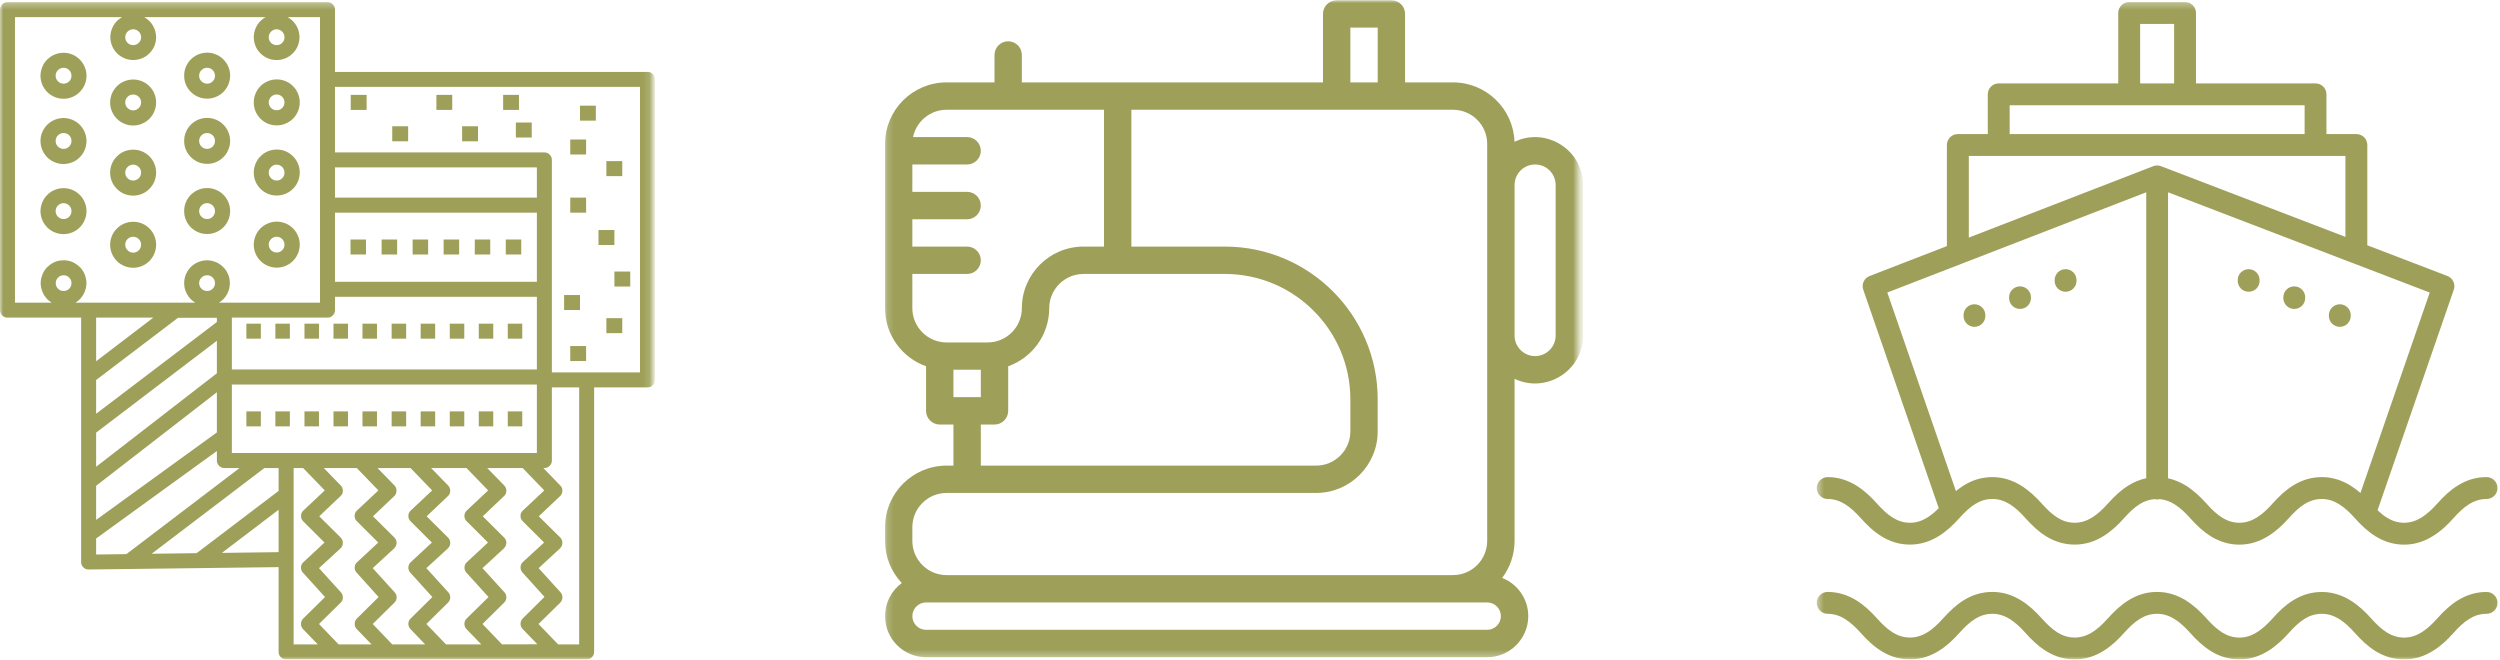 <svg width="379" height="100" viewBox="0 0 379 100" fill="none" xmlns="http://www.w3.org/2000/svg">
<g clip-path="url(#clip0_41_153163)">
<mask id="mask0_41_153163" style="mask-type:luminance" maskUnits="userSpaceOnUse" x="0" y="0" width="99" height="100">
<path d="M0 0.31H98.856V100H0V0.31Z" fill="white"/>
</mask>
<g mask="url(#mask0_41_153163)">
<path d="M98.161 10.902H50.785V1.463C50.785 1.152 50.678 0.882 50.45 0.662C50.229 0.433 49.967 0.327 49.649 0.327H1.136C0.825 0.327 0.556 0.433 0.335 0.662C0.114 0.882 0 1.152 0 1.463V47.017C0 47.336 0.114 47.597 0.335 47.818C0.556 48.047 0.825 48.153 1.136 48.153H12.3V85.199C12.292 85.526 12.406 85.796 12.643 86.017C12.864 86.237 13.125 86.344 13.436 86.335H13.452L42.236 85.976V98.823C42.236 99.142 42.351 99.412 42.571 99.632C42.792 99.853 43.062 99.967 43.38 99.967H88.934C89.245 99.967 89.515 99.853 89.735 99.632C89.956 99.412 90.07 99.142 90.07 98.823V58.728H98.161C98.472 58.728 98.742 58.614 98.962 58.393C99.191 58.172 99.297 57.903 99.297 57.592V12.038C99.297 11.719 99.191 11.458 98.962 11.229C98.742 11.008 98.472 10.902 98.161 10.902ZM50.785 25.376H81.391V29.961H50.785V25.376ZM50.785 32.241H81.391V42.718H50.785V32.241ZM50.785 47.017V44.99H81.391V56.015H35.151V48.153H49.649C49.967 48.153 50.229 48.047 50.45 47.818C50.678 47.597 50.785 47.336 50.785 47.017ZM41.934 4.437C42.269 4.446 42.547 4.56 42.784 4.797C43.013 5.034 43.127 5.32 43.127 5.647C43.127 5.982 43.013 6.26 42.784 6.497C42.547 6.726 42.269 6.84 41.934 6.84C41.607 6.84 41.329 6.726 41.092 6.497C40.863 6.26 40.74 5.982 40.74 5.647C40.74 5.32 40.863 5.034 41.092 4.797C41.321 4.56 41.607 4.446 41.934 4.437ZM20.186 4.437C20.513 4.437 20.799 4.552 21.036 4.789C21.273 5.026 21.396 5.312 21.396 5.647C21.388 5.982 21.273 6.26 21.036 6.497C20.799 6.726 20.513 6.84 20.186 6.84C19.851 6.84 19.573 6.726 19.336 6.497C19.108 6.26 18.985 5.982 18.985 5.647C18.985 5.32 19.108 5.034 19.336 4.797C19.573 4.56 19.851 4.446 20.186 4.437ZM9.644 44.116C9.317 44.116 9.039 44.001 8.802 43.772C8.573 43.535 8.45 43.258 8.45 42.922C8.45 42.596 8.573 42.309 8.802 42.081C9.039 41.844 9.317 41.729 9.644 41.729C9.979 41.729 10.257 41.844 10.494 42.081C10.723 42.309 10.837 42.596 10.837 42.922C10.837 43.258 10.723 43.535 10.494 43.772C10.257 44.001 9.979 44.116 9.644 44.116ZM11.45 45.881C12.104 45.472 12.578 44.908 12.864 44.189C13.142 43.47 13.182 42.734 12.97 41.991C12.766 41.239 12.349 40.634 11.736 40.168C11.115 39.694 10.42 39.457 9.644 39.457C8.867 39.457 8.173 39.686 7.552 40.16C6.93 40.626 6.514 41.231 6.301 41.983C6.089 42.726 6.129 43.462 6.407 44.189C6.693 44.908 7.167 45.472 7.829 45.881H2.272V2.599H18.511C17.776 3.007 17.261 3.612 16.958 4.397C16.664 5.189 16.648 5.982 16.925 6.775C17.203 7.568 17.71 8.181 18.437 8.614C19.165 9.047 19.941 9.186 20.775 9.047C21.6 8.908 22.295 8.524 22.843 7.878C23.39 7.233 23.668 6.497 23.668 5.647C23.668 5.018 23.505 4.429 23.186 3.882C22.859 3.334 22.426 2.909 21.87 2.599H40.267C39.817 2.844 39.441 3.179 39.13 3.596C38.828 4.021 38.632 4.478 38.534 4.985C38.436 5.492 38.452 5.998 38.575 6.497C38.706 7.004 38.934 7.453 39.261 7.845C39.596 8.246 39.989 8.556 40.463 8.777C40.928 8.998 41.419 9.104 41.934 9.104C42.457 9.104 42.947 8.998 43.413 8.777C43.879 8.556 44.279 8.246 44.606 7.845C44.941 7.453 45.17 7.004 45.293 6.497C45.423 5.998 45.44 5.492 45.342 4.985C45.244 4.478 45.047 4.021 44.737 3.596C44.435 3.179 44.059 2.844 43.601 2.599H48.513V45.881H33.197C33.459 45.726 33.688 45.529 33.9 45.317C34.104 45.096 34.284 44.851 34.431 44.59C34.57 44.32 34.676 44.042 34.75 43.748C34.824 43.454 34.856 43.159 34.848 42.857C34.84 42.555 34.799 42.26 34.717 41.966C34.627 41.672 34.513 41.402 34.358 41.141C34.202 40.879 34.014 40.65 33.794 40.438C33.581 40.225 33.336 40.046 33.075 39.898C32.813 39.751 32.535 39.645 32.241 39.572C31.947 39.49 31.653 39.457 31.35 39.457C31.048 39.465 30.745 39.506 30.459 39.588C30.165 39.67 29.887 39.784 29.626 39.939C29.364 40.087 29.135 40.275 28.915 40.487C28.702 40.699 28.523 40.936 28.375 41.206C28.22 41.468 28.106 41.737 28.032 42.032C27.95 42.326 27.918 42.62 27.918 42.922C27.918 43.527 28.065 44.091 28.367 44.622C28.661 45.145 29.07 45.562 29.585 45.881H11.45ZM14.572 70.758V65.585L32.879 51.659V56.587L14.572 70.758ZM32.879 59.464V65.552L14.572 78.817V73.643L32.879 59.464ZM14.572 62.725V57.609L26.986 48.177H32.879V48.815L14.572 62.725ZM14.572 54.764V48.153H23.235L14.572 54.764ZM30.19 42.922C30.19 42.596 30.312 42.309 30.549 42.081C30.786 41.844 31.072 41.729 31.399 41.729C31.734 41.729 32.012 41.844 32.241 42.081C32.478 42.309 32.592 42.596 32.592 42.922C32.592 43.258 32.478 43.535 32.241 43.772C32.012 44.001 31.734 44.116 31.399 44.116C31.072 44.116 30.786 44.001 30.549 43.772C30.312 43.535 30.19 43.258 30.19 42.922ZM14.572 84.063V81.636L32.879 68.372V69.819C32.879 70.129 32.993 70.399 33.214 70.619C33.434 70.84 33.704 70.954 34.014 70.954H36.311L19.157 84.006L14.572 84.063ZM42.236 83.704L33.639 83.818L42.236 77.28V83.704ZM42.236 74.42L29.806 83.859L22.99 83.949L40.079 70.954H42.236V74.42ZM35.151 68.674V58.295H81.391V68.674H35.151ZM44.516 97.687V70.954H45.955L49.232 74.346L45.995 77.394C45.75 77.615 45.628 77.885 45.636 78.212C45.628 78.522 45.734 78.8 45.955 79.021L49.191 82.249L45.995 85.224C45.767 85.428 45.644 85.69 45.628 86C45.611 86.311 45.709 86.581 45.914 86.809L49.273 90.512L45.971 93.764C45.75 93.985 45.636 94.255 45.628 94.565C45.62 94.876 45.726 95.145 45.938 95.374L48.169 97.687H44.516ZM51.332 97.687L48.357 94.598L51.643 91.362C51.864 91.149 51.978 90.888 51.978 90.585C51.986 90.275 51.888 90.013 51.675 89.784L48.357 86.131L51.618 83.14C51.855 82.911 51.97 82.641 51.978 82.323C51.986 81.996 51.872 81.718 51.643 81.489L48.398 78.269L51.618 75.212C51.855 75 51.978 74.738 51.978 74.42C51.978 74.109 51.872 73.831 51.659 73.602L49.085 70.954H54.086L57.364 74.346L54.119 77.394C53.882 77.615 53.76 77.885 53.76 78.212C53.76 78.531 53.866 78.8 54.103 79.021L57.339 82.249L54.144 85.224C53.907 85.428 53.784 85.69 53.768 86C53.751 86.311 53.849 86.581 54.062 86.809L57.396 90.512L54.103 93.764C53.882 93.985 53.768 94.255 53.768 94.565C53.76 94.884 53.866 95.154 54.086 95.374L56.318 97.687H51.332ZM59.464 97.687L56.505 94.598L59.791 91.362C60.012 91.149 60.126 90.888 60.134 90.585C60.134 90.275 60.036 90.013 59.824 89.784L56.505 86.131L59.75 83.14C59.979 82.911 60.11 82.641 60.126 82.323C60.126 81.996 60.012 81.718 59.791 81.489L56.546 78.269L59.766 75.212C59.995 75 60.102 74.73 60.11 74.42C60.126 74.101 60.028 73.831 59.807 73.602L57.233 70.954H62.235L65.512 74.346L62.267 77.394C62.03 77.615 61.908 77.885 61.908 78.212C61.908 78.522 62.014 78.8 62.235 79.021L65.471 82.249L62.267 85.224C62.047 85.428 61.924 85.69 61.908 86C61.891 86.311 61.989 86.581 62.194 86.809L65.544 90.512L62.251 93.764C62.022 93.985 61.908 94.255 61.908 94.565C61.908 94.884 62.014 95.154 62.235 95.374L64.449 97.687H59.464ZM67.612 97.687L64.637 94.598L67.915 91.362C68.135 91.149 68.25 90.888 68.258 90.585C68.266 90.275 68.168 90.013 67.955 89.784L64.637 86.131L67.898 83.14C68.135 82.911 68.25 82.641 68.258 82.323C68.266 81.996 68.151 81.718 67.915 81.489L64.678 78.269L67.898 75.212C68.135 75 68.258 74.738 68.258 74.42C68.258 74.109 68.151 73.831 67.939 73.602L65.356 70.954H70.718L74.003 74.346L70.759 77.394C70.53 77.615 70.407 77.885 70.399 78.212C70.407 78.531 70.513 78.8 70.742 79.021L73.979 82.249L70.775 85.224C70.554 85.428 70.432 85.69 70.415 86C70.399 86.311 70.497 86.581 70.701 86.809L74.06 90.512L70.742 93.764C70.522 93.985 70.407 94.255 70.407 94.565C70.399 94.884 70.505 95.154 70.718 95.374L72.957 97.687H67.612ZM76.103 97.687L73.145 94.598L76.422 91.362C76.643 91.149 76.757 90.888 76.766 90.585C76.774 90.275 76.676 90.013 76.463 89.784L73.145 86.131L76.389 83.14C76.618 82.911 76.741 82.641 76.766 82.323C76.774 81.996 76.659 81.718 76.422 81.489L73.186 78.269L76.406 75.212C76.635 75 76.757 74.73 76.766 74.42C76.766 74.109 76.659 73.831 76.447 73.602L73.864 70.954H79.234L82.511 74.346L79.266 77.394C79.029 77.615 78.907 77.885 78.907 78.212C78.907 78.531 79.013 78.8 79.25 79.021L82.486 82.249L79.266 85.199C79.046 85.412 78.923 85.673 78.915 85.984C78.907 86.294 79.005 86.564 79.209 86.793L82.543 90.487L79.25 93.748C79.029 93.969 78.915 94.238 78.915 94.549C78.907 94.859 79.013 95.129 79.234 95.358L81.465 97.671L76.103 97.687ZM87.799 97.687H84.611L81.636 94.598L84.938 91.362C85.142 91.141 85.257 90.888 85.265 90.585C85.273 90.283 85.175 90.013 84.971 89.784L81.653 86.131L84.897 83.14C85.126 82.911 85.249 82.641 85.257 82.323C85.273 81.996 85.167 81.718 84.938 81.489L81.677 78.269L84.914 75.212C85.134 75 85.249 74.73 85.257 74.42C85.273 74.101 85.167 73.823 84.938 73.602L82.372 70.954H82.527C82.838 70.954 83.107 70.84 83.328 70.619C83.557 70.399 83.663 70.129 83.663 69.819V58.728H87.799V97.687ZM97.025 56.456H83.663V24.24C83.663 23.929 83.557 23.66 83.328 23.439C83.107 23.21 82.838 23.104 82.527 23.104H50.785V13.174H97.025V56.456Z" fill="#9EA05A"/>
</g>
<path d="M53.138 36.31H55.483V38.583H53.138V36.31Z" fill="#9EA05A"/>
<path d="M76.675 36.31H79.02V38.583H76.675V36.31Z" fill="#9EA05A"/>
<path d="M71.976 36.31H74.321V38.583H71.976V36.31Z" fill="#9EA05A"/>
<path d="M57.852 36.31H60.206V38.583H57.852V36.31Z" fill="#9EA05A"/>
<path d="M67.253 36.31H69.607V38.583H67.253V36.31Z" fill="#9EA05A"/>
<path d="M62.553 36.31H64.906V38.583H62.553V36.31Z" fill="#9EA05A"/>
<path d="M63.772 49.068H65.97V51.34H63.772V49.068Z" fill="#9EA05A"/>
<path d="M59.373 49.068H61.572V51.34H59.373V49.068Z" fill="#9EA05A"/>
<path d="M68.185 49.068H70.383V51.34H68.185V49.068Z" fill="#9EA05A"/>
<path d="M46.158 49.068H48.357V51.34H46.158V49.068Z" fill="#9EA05A"/>
<path d="M41.745 49.068H43.944V51.34H41.745V49.068Z" fill="#9EA05A"/>
<path d="M37.349 49.068H39.547V51.34H37.349V49.068Z" fill="#9EA05A"/>
<path d="M50.556 49.068H52.754V51.34H50.556V49.068Z" fill="#9EA05A"/>
<path d="M54.952 49.068H57.151V51.34H54.952V49.068Z" fill="#9EA05A"/>
<path d="M76.977 49.068H79.175V51.34H76.977V49.068Z" fill="#9EA05A"/>
<path d="M72.581 49.068H74.779V51.34H72.581V49.068Z" fill="#9EA05A"/>
<path d="M76.977 62.365H79.175V64.637H76.977V62.365Z" fill="#9EA05A"/>
<path d="M68.185 62.365H70.383V64.637H68.185V62.365Z" fill="#9EA05A"/>
<path d="M63.772 62.365H65.97V64.637H63.772V62.365Z" fill="#9EA05A"/>
<path d="M59.373 62.365H61.572V64.637H59.373V62.365Z" fill="#9EA05A"/>
<path d="M72.581 62.365H74.779V64.637H72.581V62.365Z" fill="#9EA05A"/>
<path d="M37.349 62.365H39.547V64.637H37.349V62.365Z" fill="#9EA05A"/>
<path d="M41.745 62.365H43.944V64.637H41.745V62.365Z" fill="#9EA05A"/>
<path d="M50.556 62.365H52.754V64.637H50.556V62.365Z" fill="#9EA05A"/>
<path d="M54.952 62.365H57.151V64.637H54.952V62.365Z" fill="#9EA05A"/>
<path d="M46.158 62.365H48.357V64.637H46.158V62.365Z" fill="#9EA05A"/>
<path d="M87.929 16.018H90.332V18.29H87.929V16.018Z" fill="#9EA05A"/>
<path d="M90.731 34.872H93.142V37.144H90.731V34.872Z" fill="#9EA05A"/>
<path d="M86.45 52.46H88.853V54.732H86.45V52.46Z" fill="#9EA05A"/>
<path d="M85.519 44.728H87.93V47H85.519V44.728Z" fill="#9EA05A"/>
<path d="M86.45 29.96H88.853V32.241H86.45V29.96Z" fill="#9EA05A"/>
<path d="M91.925 24.427H94.336V26.7H91.925V24.427Z" fill="#9EA05A"/>
<path d="M91.925 48.234H94.336V50.506H91.925V48.234Z" fill="#9EA05A"/>
<path d="M78.203 18.576H80.614V20.848H78.203V18.576Z" fill="#9EA05A"/>
<path d="M76.275 14.383H78.678V16.664H76.275V14.383Z" fill="#9EA05A"/>
<path d="M86.45 21.15H88.853V23.422H86.45V21.15Z" fill="#9EA05A"/>
<path d="M93.144 41.165H95.546V43.437H93.144V41.165Z" fill="#9EA05A"/>
<path d="M66.157 14.383H68.56V16.664H66.157V14.383Z" fill="#9EA05A"/>
<path d="M70.056 19.14H72.467V21.42H70.056V19.14Z" fill="#9EA05A"/>
<path d="M59.464 19.14H61.875V21.42H59.464V19.14Z" fill="#9EA05A"/>
<path d="M53.17 14.383H55.581V16.664H53.17V14.383Z" fill="#9EA05A"/>
<path d="M9.643 8C9.185 8 8.736 8.082 8.311 8.262C7.877 8.434 7.502 8.687 7.175 9.006C6.84 9.333 6.586 9.709 6.415 10.142C6.235 10.567 6.145 11.008 6.137 11.474C6.137 11.94 6.227 12.381 6.398 12.814C6.578 13.239 6.831 13.615 7.15 13.942C7.477 14.277 7.861 14.53 8.286 14.702C8.711 14.882 9.161 14.972 9.618 14.972C10.084 14.972 10.525 14.89 10.959 14.71C11.383 14.53 11.759 14.285 12.086 13.95C12.413 13.623 12.667 13.247 12.846 12.822C13.026 12.397 13.116 11.948 13.116 11.49C13.116 11.024 13.026 10.583 12.846 10.158C12.675 9.733 12.421 9.357 12.103 9.03C11.776 8.703 11.4 8.45 10.975 8.27C10.55 8.09 10.109 8 9.643 8ZM9.643 12.683C9.316 12.683 9.03 12.561 8.793 12.332C8.556 12.103 8.441 11.817 8.433 11.49C8.433 11.155 8.548 10.869 8.785 10.632C9.022 10.395 9.308 10.273 9.643 10.273C9.978 10.281 10.256 10.403 10.493 10.632C10.722 10.869 10.836 11.155 10.836 11.49C10.836 11.817 10.722 12.095 10.493 12.332C10.256 12.561 9.978 12.683 9.643 12.683Z" fill="#9EA05A"/>
<path d="M9.643 17.89C9.185 17.89 8.736 17.98 8.311 18.151C7.877 18.323 7.502 18.576 7.166 18.903C6.84 19.23 6.586 19.606 6.406 20.039C6.227 20.464 6.137 20.905 6.137 21.371C6.137 21.837 6.227 22.278 6.406 22.712C6.578 23.137 6.831 23.512 7.158 23.848C7.485 24.174 7.869 24.428 8.294 24.599C8.727 24.779 9.169 24.869 9.635 24.869C10.092 24.861 10.542 24.771 10.967 24.599C11.4 24.42 11.776 24.166 12.103 23.831C12.43 23.504 12.675 23.128 12.855 22.695C13.026 22.27 13.116 21.821 13.116 21.363C13.108 20.897 13.018 20.456 12.846 20.039C12.667 19.614 12.413 19.238 12.095 18.911C11.768 18.584 11.392 18.339 10.967 18.159C10.55 17.988 10.1 17.898 9.643 17.89ZM9.643 22.573C9.308 22.573 9.022 22.45 8.785 22.221C8.548 21.984 8.433 21.698 8.433 21.363C8.441 21.028 8.556 20.75 8.793 20.513C9.03 20.284 9.316 20.162 9.643 20.17C9.978 20.17 10.256 20.284 10.493 20.513C10.722 20.75 10.836 21.028 10.836 21.363C10.836 21.69 10.722 21.976 10.493 22.213C10.256 22.45 9.978 22.564 9.643 22.573Z" fill="#9EA05A"/>
<path d="M9.643 28.522C9.185 28.522 8.736 28.604 8.311 28.784C7.877 28.955 7.502 29.209 7.175 29.535C6.84 29.862 6.586 30.238 6.415 30.663C6.235 31.088 6.145 31.529 6.137 31.995C6.137 32.461 6.227 32.903 6.398 33.336C6.578 33.761 6.831 34.137 7.15 34.472C7.477 34.798 7.861 35.052 8.286 35.224C8.711 35.403 9.161 35.493 9.618 35.493C10.084 35.493 10.525 35.411 10.959 35.232C11.383 35.052 11.759 34.807 12.086 34.48C12.413 34.153 12.667 33.769 12.846 33.344C13.026 32.919 13.116 32.469 13.116 32.012C13.116 31.546 13.026 31.105 12.846 30.68C12.675 30.255 12.421 29.879 12.103 29.552C11.776 29.225 11.4 28.971 10.975 28.792C10.55 28.612 10.109 28.522 9.643 28.522ZM9.643 33.205C9.316 33.205 9.03 33.09 8.793 32.853C8.556 32.625 8.441 32.339 8.433 32.012C8.433 31.677 8.548 31.391 8.785 31.154C9.022 30.917 9.308 30.794 9.643 30.794C9.978 30.802 10.256 30.925 10.493 31.162C10.722 31.391 10.836 31.677 10.836 32.012C10.836 32.339 10.722 32.617 10.493 32.853C10.256 33.09 9.978 33.205 9.643 33.205Z" fill="#9EA05A"/>
<path d="M20.186 12.054C19.72 12.054 19.271 12.144 18.846 12.324C18.421 12.496 18.045 12.749 17.718 13.076C17.391 13.403 17.138 13.787 16.958 14.212C16.786 14.637 16.696 15.086 16.696 15.552C16.696 16.01 16.786 16.459 16.966 16.884C17.146 17.309 17.399 17.685 17.726 18.012C18.053 18.339 18.429 18.593 18.862 18.764C19.287 18.944 19.728 19.034 20.194 19.026C20.66 19.026 21.101 18.936 21.526 18.756C21.959 18.576 22.335 18.323 22.662 17.996C22.981 17.669 23.234 17.285 23.406 16.86C23.586 16.435 23.668 15.986 23.668 15.52C23.668 15.062 23.578 14.621 23.406 14.196C23.226 13.762 22.973 13.387 22.646 13.068C22.319 12.741 21.943 12.488 21.518 12.316C21.085 12.136 20.644 12.054 20.186 12.054ZM20.186 16.737C19.851 16.729 19.573 16.607 19.336 16.378C19.107 16.141 18.985 15.855 18.985 15.52C18.985 15.193 19.107 14.915 19.336 14.678C19.573 14.449 19.851 14.326 20.186 14.326C20.513 14.326 20.799 14.449 21.036 14.678C21.273 14.907 21.387 15.193 21.395 15.52C21.395 15.855 21.273 16.141 21.036 16.378C20.799 16.615 20.513 16.737 20.186 16.737Z" fill="#9EA05A"/>
<path d="M20.186 22.687C19.72 22.687 19.279 22.777 18.846 22.948C18.421 23.128 18.045 23.381 17.718 23.708C17.391 24.035 17.138 24.411 16.958 24.836C16.786 25.269 16.696 25.711 16.696 26.177C16.696 26.634 16.786 27.084 16.958 27.509C17.138 27.934 17.391 28.309 17.718 28.636C18.045 28.963 18.421 29.217 18.846 29.396C19.279 29.568 19.72 29.658 20.186 29.658C20.644 29.658 21.093 29.568 21.518 29.396C21.943 29.217 22.319 28.963 22.646 28.636C22.973 28.309 23.226 27.934 23.406 27.509C23.578 27.084 23.668 26.634 23.668 26.177C23.668 25.711 23.586 25.261 23.406 24.836C23.234 24.403 22.981 24.027 22.654 23.7C22.327 23.373 21.951 23.12 21.518 22.948C21.093 22.768 20.644 22.687 20.186 22.687ZM20.186 27.37C19.851 27.37 19.573 27.247 19.336 27.018C19.107 26.781 18.985 26.503 18.985 26.177C18.985 25.841 19.107 25.555 19.336 25.318C19.573 25.09 19.851 24.967 20.186 24.959C20.513 24.959 20.799 25.081 21.036 25.318C21.273 25.555 21.395 25.841 21.395 26.177C21.387 26.503 21.273 26.789 21.036 27.018C20.799 27.247 20.513 27.37 20.186 27.37Z" fill="#9EA05A"/>
<path d="M20.186 33.622C19.72 33.622 19.271 33.712 18.846 33.883C18.421 34.063 18.045 34.316 17.718 34.643C17.391 34.97 17.138 35.346 16.958 35.779C16.786 36.204 16.696 36.654 16.696 37.112C16.696 37.577 16.786 38.019 16.966 38.452C17.146 38.877 17.399 39.253 17.726 39.58C18.053 39.907 18.429 40.16 18.862 40.332C19.287 40.511 19.728 40.593 20.194 40.593C20.66 40.593 21.101 40.503 21.526 40.323C21.959 40.144 22.335 39.89 22.662 39.563C22.981 39.228 23.234 38.852 23.406 38.427C23.586 37.994 23.668 37.553 23.668 37.087C23.668 36.629 23.578 36.18 23.406 35.755C23.226 35.33 22.973 34.954 22.646 34.627C22.319 34.3 21.943 34.055 21.518 33.875C21.085 33.704 20.644 33.614 20.186 33.622ZM20.186 38.305C19.851 38.297 19.573 38.174 19.336 37.937C19.107 37.7 18.985 37.422 18.985 37.087C18.985 36.76 19.107 36.474 19.336 36.245C19.573 36.008 19.851 35.894 20.186 35.894C20.513 35.894 20.799 36.008 21.036 36.245C21.273 36.474 21.387 36.76 21.395 37.087C21.395 37.422 21.273 37.708 21.036 37.945C20.799 38.182 20.513 38.305 20.186 38.305Z" fill="#9EA05A"/>
<path d="M31.399 14.955C31.865 14.955 32.306 14.866 32.739 14.686C33.164 14.514 33.54 14.261 33.867 13.934C34.194 13.607 34.447 13.223 34.627 12.798C34.799 12.373 34.889 11.923 34.889 11.457C34.889 11 34.799 10.55 34.619 10.125C34.439 9.7 34.186 9.324 33.859 8.998C33.532 8.671 33.156 8.417 32.723 8.246C32.298 8.066 31.849 7.976 31.391 7.984C30.925 7.984 30.484 8.074 30.051 8.254C29.626 8.434 29.25 8.687 28.923 9.014C28.596 9.341 28.351 9.717 28.171 10.15C27.999 10.575 27.909 11.024 27.918 11.49C27.918 11.948 27.999 12.389 28.179 12.814C28.359 13.247 28.612 13.623 28.939 13.942C29.266 14.269 29.642 14.522 30.067 14.694C30.492 14.874 30.941 14.955 31.399 14.955ZM31.399 10.273C31.734 10.281 32.012 10.403 32.249 10.632C32.478 10.869 32.592 11.155 32.592 11.49C32.592 11.817 32.478 12.095 32.241 12.332C32.012 12.561 31.734 12.683 31.399 12.683C31.072 12.683 30.786 12.561 30.549 12.332C30.312 12.103 30.189 11.817 30.189 11.49C30.189 11.155 30.304 10.869 30.541 10.632C30.778 10.395 31.064 10.273 31.399 10.273Z" fill="#9EA05A"/>
<path d="M31.398 24.844C31.864 24.844 32.306 24.754 32.731 24.583C33.164 24.403 33.54 24.15 33.867 23.823C34.194 23.496 34.447 23.12 34.618 22.695C34.798 22.27 34.888 21.82 34.888 21.363C34.888 20.897 34.798 20.456 34.618 20.022C34.447 19.598 34.194 19.221 33.867 18.895C33.54 18.568 33.164 18.314 32.731 18.135C32.306 17.963 31.864 17.873 31.398 17.873C30.941 17.873 30.491 17.963 30.066 18.135C29.641 18.314 29.265 18.568 28.939 18.895C28.612 19.221 28.358 19.598 28.178 20.022C27.999 20.456 27.917 20.897 27.917 21.363C27.917 21.82 27.999 22.27 28.178 22.695C28.358 23.12 28.612 23.496 28.939 23.823C29.265 24.15 29.641 24.403 30.066 24.583C30.491 24.754 30.941 24.844 31.398 24.844ZM31.398 20.17C31.734 20.17 32.011 20.284 32.24 20.513C32.477 20.75 32.592 21.028 32.592 21.363C32.592 21.69 32.477 21.976 32.248 22.213C32.011 22.45 31.734 22.564 31.398 22.572C31.064 22.572 30.777 22.45 30.54 22.221C30.303 21.984 30.189 21.698 30.189 21.363C30.189 21.028 30.312 20.75 30.549 20.513C30.786 20.284 31.072 20.161 31.398 20.17Z" fill="#9EA05A"/>
<path d="M31.399 35.477C31.865 35.477 32.306 35.387 32.739 35.207C33.164 35.036 33.54 34.782 33.867 34.456C34.194 34.129 34.447 33.745 34.627 33.319C34.799 32.895 34.889 32.445 34.889 31.987C34.889 31.522 34.799 31.072 34.619 30.647C34.439 30.222 34.186 29.846 33.859 29.519C33.532 29.192 33.156 28.939 32.723 28.767C32.298 28.588 31.849 28.506 31.391 28.506C30.925 28.506 30.484 28.596 30.051 28.776C29.626 28.955 29.25 29.209 28.923 29.536C28.596 29.863 28.351 30.247 28.171 30.672C27.999 31.105 27.909 31.546 27.918 32.012C27.918 32.47 27.999 32.911 28.179 33.344C28.359 33.769 28.612 34.145 28.939 34.472C29.266 34.791 29.642 35.044 30.067 35.216C30.492 35.395 30.941 35.477 31.399 35.477ZM31.399 30.794C31.734 30.802 32.012 30.925 32.249 31.162C32.478 31.391 32.592 31.677 32.592 32.012C32.592 32.339 32.478 32.617 32.241 32.854C32.012 33.091 31.734 33.205 31.399 33.205C31.072 33.205 30.786 33.091 30.549 32.854C30.312 32.625 30.189 32.339 30.189 32.012C30.189 31.677 30.304 31.391 30.541 31.154C30.778 30.917 31.064 30.794 31.399 30.794Z" fill="#9EA05A"/>
<path d="M41.934 19.009C42.4 19.009 42.849 18.927 43.274 18.748C43.699 18.576 44.083 18.323 44.41 17.996C44.737 17.677 44.99 17.301 45.17 16.868C45.35 16.443 45.44 16.002 45.44 15.536C45.448 15.07 45.358 14.629 45.178 14.195C45.007 13.77 44.754 13.395 44.427 13.068C44.1 12.732 43.724 12.479 43.299 12.307C42.874 12.128 42.424 12.038 41.959 12.038C41.501 12.038 41.051 12.12 40.626 12.299C40.201 12.479 39.817 12.724 39.49 13.051C39.163 13.378 38.91 13.762 38.738 14.187C38.559 14.612 38.469 15.062 38.469 15.519C38.469 15.985 38.55 16.427 38.73 16.86C38.902 17.285 39.155 17.661 39.482 17.988C39.801 18.314 40.177 18.568 40.602 18.748C41.035 18.919 41.476 19.009 41.934 19.009ZM41.934 14.326C42.269 14.326 42.547 14.449 42.784 14.678C43.013 14.915 43.127 15.193 43.127 15.519C43.127 15.854 43.013 16.132 42.784 16.369C42.547 16.598 42.269 16.713 41.934 16.713C41.607 16.713 41.329 16.598 41.092 16.369C40.863 16.132 40.741 15.854 40.741 15.519C40.741 15.193 40.863 14.915 41.092 14.678C41.329 14.449 41.607 14.326 41.934 14.326Z" fill="#9EA05A"/>
<path d="M41.934 29.642C42.4 29.642 42.849 29.56 43.274 29.38C43.707 29.209 44.083 28.955 44.41 28.628C44.745 28.301 44.999 27.925 45.17 27.5C45.35 27.067 45.44 26.626 45.44 26.16C45.44 25.694 45.358 25.253 45.178 24.82C44.999 24.395 44.745 24.019 44.418 23.692C44.092 23.357 43.716 23.112 43.291 22.932C42.858 22.752 42.416 22.662 41.95 22.67C41.484 22.67 41.043 22.76 40.61 22.932C40.185 23.112 39.809 23.365 39.482 23.7C39.155 24.027 38.902 24.403 38.73 24.836C38.55 25.261 38.469 25.711 38.469 26.177C38.469 26.634 38.559 27.076 38.73 27.5C38.91 27.925 39.163 28.301 39.482 28.628C39.809 28.947 40.185 29.2 40.61 29.38C41.035 29.552 41.476 29.642 41.934 29.642ZM41.934 24.959C42.269 24.967 42.547 25.09 42.784 25.318C43.013 25.555 43.127 25.841 43.127 26.177C43.127 26.503 43.013 26.781 42.784 27.018C42.547 27.247 42.269 27.37 41.934 27.37C41.607 27.37 41.329 27.247 41.092 27.018C40.863 26.781 40.741 26.503 40.741 26.177C40.741 25.841 40.863 25.555 41.092 25.318C41.321 25.09 41.607 24.967 41.934 24.959Z" fill="#9EA05A"/>
<path d="M41.934 40.577C42.4 40.577 42.849 40.487 43.274 40.315C43.699 40.143 44.083 39.89 44.41 39.563C44.737 39.236 44.99 38.86 45.17 38.435C45.35 38.01 45.44 37.561 45.44 37.103C45.448 36.637 45.358 36.188 45.178 35.763C45.007 35.338 44.754 34.954 44.427 34.627C44.1 34.3 43.724 34.047 43.299 33.867C42.874 33.695 42.424 33.605 41.959 33.597C41.501 33.597 41.051 33.687 40.626 33.867C40.201 34.038 39.817 34.292 39.49 34.619C39.163 34.946 38.91 35.322 38.738 35.755C38.559 36.18 38.469 36.621 38.469 37.087C38.469 37.544 38.559 37.994 38.73 38.419C38.91 38.844 39.155 39.22 39.482 39.547C39.809 39.874 40.185 40.127 40.61 40.307C41.035 40.478 41.476 40.568 41.934 40.577ZM41.934 35.894C42.269 35.894 42.547 36.008 42.784 36.245C43.013 36.474 43.127 36.76 43.127 37.087C43.127 37.414 43.013 37.7 42.784 37.929C42.547 38.166 42.269 38.28 41.934 38.28C41.607 38.28 41.329 38.166 41.092 37.929C40.863 37.7 40.741 37.414 40.741 37.087C40.741 36.76 40.863 36.474 41.092 36.245C41.329 36.008 41.607 35.894 41.934 35.894Z" fill="#9EA05A"/>
<mask id="mask1_41_153163" style="mask-type:luminance" maskUnits="userSpaceOnUse" x="275" y="0" width="104" height="100">
<path d="M275.409 0.31H378.973V100H275.409V0.31Z" fill="white"/>
</mask>
<g mask="url(#mask1_41_153163)">
<path d="M378.621 91.394C378.621 92.31 377.877 93.053 376.962 93.053C375.981 93.053 375.139 93.331 374.379 93.797C373.529 94.312 372.737 95.072 371.952 95.955C371.053 96.968 370.031 97.941 368.83 98.676C367.555 99.469 366.117 99.967 364.474 99.967C362.831 99.967 361.434 99.501 360.167 98.733C358.99 98.014 357.969 97.041 356.996 95.955C356.269 95.129 355.468 94.369 354.61 93.838C353.833 93.356 352.967 93.053 351.995 93.053C351.006 93.053 350.164 93.331 349.404 93.797C348.562 94.312 347.769 95.072 346.985 95.955C346.078 96.968 345.056 97.932 343.863 98.676C342.588 99.461 341.149 99.967 339.507 99.967C337.864 99.967 336.467 99.501 335.2 98.725C334.023 98.006 333.001 97.041 332.029 95.946C331.293 95.129 330.509 94.369 329.642 93.838C328.866 93.356 328 93.053 327.019 93.053C326.038 93.053 325.196 93.331 324.436 93.797C323.578 94.32 322.794 95.08 322.009 95.946C321.11 96.968 320.089 97.932 318.895 98.676C317.62 99.461 316.182 99.967 314.531 99.967C312.897 99.967 311.491 99.501 310.224 98.725C309.047 98.006 308.026 97.041 307.053 95.946C306.326 95.129 305.533 94.369 304.675 93.838C303.899 93.356 303.024 93.053 302.052 93.053C301.071 93.053 300.229 93.331 299.469 93.797C298.611 94.32 297.818 95.08 297.042 95.946C296.143 96.968 295.121 97.932 293.92 98.676C292.645 99.461 291.207 99.967 289.564 99.967C287.921 99.967 286.524 99.501 285.257 98.725C284.072 98.006 283.05 97.041 282.086 95.946C281.35 95.129 280.558 94.369 279.699 93.838C278.923 93.356 278.057 93.053 277.076 93.053C276.161 93.053 275.417 92.31 275.417 91.394C275.417 90.479 276.161 89.735 277.076 89.735C278.719 89.735 280.157 90.234 281.44 91.026C282.633 91.762 283.647 92.726 284.554 93.748C285.339 94.622 286.131 95.391 286.981 95.906C287.741 96.371 288.583 96.649 289.564 96.649C290.545 96.649 291.411 96.339 292.187 95.865C293.045 95.333 293.838 94.573 294.565 93.748H294.574C295.554 92.653 296.576 91.688 297.745 90.969C299.003 90.201 300.409 89.735 302.052 89.735C303.694 89.735 305.133 90.234 306.408 91.026C307.601 91.762 308.622 92.734 309.53 93.748C310.314 94.622 311.107 95.391 311.949 95.906C312.709 96.371 313.55 96.649 314.531 96.649C315.512 96.649 316.378 96.347 317.163 95.865C318.021 95.333 318.814 94.573 319.541 93.748H319.549C320.522 92.661 321.551 91.688 322.72 90.977C323.979 90.201 325.384 89.735 327.027 89.735C328.67 89.735 330.108 90.242 331.383 91.026C332.576 91.77 333.598 92.734 334.505 93.748C335.29 94.631 336.082 95.391 336.924 95.906C337.684 96.371 338.526 96.657 339.507 96.657C340.487 96.657 341.354 96.347 342.13 95.865C342.988 95.333 343.781 94.573 344.517 93.756C345.481 92.669 346.502 91.697 347.688 90.977C348.946 90.209 350.352 89.743 351.995 89.743C353.637 89.743 355.076 90.242 356.351 91.035C357.544 91.77 358.565 92.734 359.472 93.756C360.257 94.631 361.05 95.399 361.892 95.914C362.652 96.371 363.493 96.657 364.482 96.657C365.455 96.657 366.321 96.347 367.098 95.873C367.956 95.342 368.757 94.573 369.484 93.756C370.456 92.669 371.478 91.697 372.655 90.977C373.922 90.209 375.327 89.743 376.962 89.743C377.877 89.735 378.621 90.479 378.621 91.394ZM275.417 73.987C275.417 73.071 276.161 72.328 277.076 72.328C278.719 72.328 280.157 72.834 281.44 73.619C282.633 74.362 283.647 75.327 284.554 76.34C285.339 77.223 286.131 77.983 286.981 78.498C287.741 78.964 288.583 79.25 289.564 79.25C290.545 79.25 291.411 78.939 292.187 78.457C292.792 78.081 293.372 77.591 293.912 77.035L282.47 43.919C282.176 43.078 282.609 42.162 283.434 41.844L295.146 37.308V21.984C295.146 21.069 295.889 20.325 296.805 20.325H301.349V14.302C301.349 13.378 302.092 12.643 303.008 12.643H321.126V1.969C321.126 1.054 321.87 0.31 322.786 0.31H331.252C332.168 0.31 332.911 1.054 332.911 1.969V12.643H351.03C351.945 12.643 352.689 13.378 352.689 14.302V20.325H357.225C358.148 20.325 358.884 21.069 358.884 21.984V37.185L371.02 41.835C371.87 42.154 372.303 43.11 371.977 43.968L360.437 77.354C360.911 77.803 361.393 78.195 361.892 78.498C362.652 78.964 363.493 79.25 364.474 79.25C365.455 79.25 366.321 78.939 367.098 78.457C367.956 77.926 368.748 77.166 369.484 76.348C370.448 75.261 371.47 74.289 372.655 73.57C373.913 72.793 375.319 72.328 376.962 72.328C377.877 72.328 378.621 73.071 378.621 73.987C378.621 74.902 377.877 75.646 376.962 75.646C375.981 75.646 375.139 75.932 374.379 76.389C373.529 76.912 372.737 77.672 371.952 78.547C371.053 79.568 370.031 80.533 368.83 81.268C367.555 82.061 366.117 82.568 364.474 82.568C362.831 82.568 361.434 82.094 360.167 81.326C358.99 80.606 357.969 79.642 356.996 78.547C356.269 77.73 355.468 76.969 354.61 76.438C353.833 75.956 352.967 75.646 351.995 75.646C351.014 75.646 350.164 75.932 349.404 76.389C348.562 76.912 347.769 77.672 346.985 78.547C346.078 79.568 345.056 80.533 343.863 81.268C342.588 82.061 341.149 82.568 339.507 82.568C337.864 82.568 336.467 82.094 335.2 81.326C334.023 80.606 333.001 79.642 332.029 78.547C331.293 77.73 330.509 76.969 329.642 76.438C328.98 76.022 328.245 75.744 327.436 75.67C327.305 75.703 327.166 75.719 327.019 75.719C326.88 75.719 326.741 75.703 326.602 75.67C325.801 75.736 325.09 75.997 324.436 76.389C323.578 76.912 322.794 77.672 322.009 78.547C321.11 79.56 320.089 80.533 318.895 81.268C317.62 82.061 316.182 82.56 314.531 82.56C312.897 82.56 311.491 82.094 310.224 81.326C309.047 80.606 308.026 79.634 307.053 78.547C306.326 77.721 305.533 76.961 304.675 76.43C303.89 75.956 303.024 75.646 302.052 75.646C301.071 75.646 300.229 75.923 299.469 76.389C298.611 76.912 297.818 77.672 297.042 78.539C297.034 78.547 297.034 78.547 297.034 78.547C297.025 78.555 297.025 78.563 297.017 78.571C296.118 79.577 295.105 80.533 293.92 81.268C292.645 82.053 291.207 82.56 289.564 82.56C287.921 82.56 286.524 82.094 285.257 81.317C284.072 80.598 283.05 79.634 282.086 78.539C281.35 77.721 280.558 76.961 279.699 76.43C278.923 75.948 278.057 75.646 277.076 75.646C276.161 75.646 275.417 74.902 275.417 73.987ZM368.348 44.353L356.702 39.89C356.653 39.874 356.612 39.858 356.563 39.841L328.678 29.151V72.507C329.659 72.72 330.55 73.112 331.383 73.619C332.576 74.362 333.59 75.327 334.505 76.34C335.281 77.223 336.074 77.983 336.924 78.498C337.684 78.964 338.526 79.25 339.507 79.25C340.487 79.25 341.346 78.939 342.13 78.457C342.988 77.926 343.781 77.166 344.508 76.348C345.481 75.261 346.502 74.289 347.679 73.57C348.946 72.793 350.352 72.328 351.995 72.328C353.637 72.328 355.076 72.834 356.351 73.619C356.882 73.954 357.38 74.33 357.846 74.73L368.348 44.353ZM324.445 12.643H329.593V3.628H324.445V12.643ZM304.667 20.325H349.379V15.961H304.667V20.325ZM298.472 36.017L326.316 25.237C326.529 25.139 326.766 25.081 327.019 25.081C327.272 25.081 327.509 25.139 327.722 25.237L355.566 35.91V23.643H298.472V36.017ZM286.115 44.344L296.519 74.444C296.911 74.126 297.311 73.831 297.745 73.57C299.003 72.793 300.409 72.328 302.052 72.328C303.694 72.328 305.133 72.834 306.408 73.619C307.601 74.362 308.622 75.327 309.53 76.34C310.314 77.223 311.107 77.983 311.949 78.498C312.709 78.964 313.55 79.25 314.531 79.25C315.512 79.25 316.378 78.939 317.163 78.457C318.021 77.926 318.814 77.166 319.541 76.348H319.549C320.522 75.253 321.551 74.281 322.72 73.57C323.529 73.071 324.412 72.703 325.368 72.499V29.151L297.516 39.931C297.442 39.972 297.369 39.997 297.287 40.021L286.115 44.344ZM340.896 40.806C339.981 40.806 339.237 41.549 339.237 42.465V42.571C339.237 43.495 339.981 44.23 340.896 44.23C341.82 44.23 342.555 43.495 342.555 42.571V42.465C342.555 41.549 341.82 40.806 340.896 40.806ZM347.81 43.413C346.887 43.413 346.151 44.156 346.151 45.072V45.178C346.151 46.093 346.887 46.837 347.81 46.837C348.725 46.837 349.469 46.093 349.469 45.178V45.072C349.469 44.156 348.725 43.413 347.81 43.413ZM354.716 46.126C353.801 46.126 353.057 46.87 353.057 47.785V47.891C353.057 48.807 353.801 49.55 354.716 49.55C355.631 49.55 356.375 48.807 356.375 47.891V47.785C356.375 46.87 355.631 46.126 354.716 46.126ZM313.142 44.23C314.057 44.23 314.801 43.495 314.801 42.571V42.465C314.801 41.549 314.057 40.806 313.142 40.806C312.227 40.806 311.483 41.549 311.483 42.465V42.571C311.483 43.495 312.227 44.23 313.142 44.23ZM306.236 46.837C307.151 46.837 307.895 46.093 307.895 45.178V45.072C307.895 44.156 307.151 43.413 306.236 43.413C305.321 43.413 304.577 44.156 304.577 45.072V45.178C304.577 46.093 305.321 46.837 306.236 46.837ZM299.322 49.55C300.245 49.55 300.981 48.807 300.981 47.891V47.785C300.981 46.87 300.245 46.126 299.322 46.126C298.407 46.126 297.671 46.87 297.671 47.785V47.891C297.671 48.807 298.407 49.55 299.322 49.55Z" fill="#9EA05A"/>
</g>
<mask id="mask2_41_153163" style="mask-type:luminance" maskUnits="userSpaceOnUse" x="134" y="0" width="106" height="100">
<path d="M134.169 0H239.302V99.69H134.169V0Z" fill="white"/>
</mask>
<g mask="url(#mask2_41_153163)">
<path d="M229.601 21.494C229.429 16.492 225.31 12.488 220.276 12.488H213.01V2.109C213.01 0.965 212.087 0.041 210.934 0.041H202.639C201.495 0.041 200.563 0.965 200.563 2.109V12.488H154.911V8.336C154.911 7.192 153.988 6.26 152.843 6.26C151.691 6.26 150.768 7.192 150.768 8.336V12.488H143.502C138.353 12.488 134.169 16.672 134.169 21.821V46.723C134.169 50.777 136.768 54.242 140.388 55.525V62.284C140.388 63.428 141.32 64.36 142.464 64.36H144.54V70.587H143.502C138.353 70.587 134.169 74.772 134.169 79.92V81.996C134.169 84.472 135.133 86.72 136.711 88.387C135.166 89.523 134.169 91.354 134.169 93.405C134.169 96.838 136.956 99.633 140.388 99.633H225.457C228.89 99.633 231.685 96.838 231.685 93.405C231.685 90.773 230.042 88.518 227.729 87.611C228.906 86.05 229.609 84.105 229.609 81.996V57.429C234.374 59.701 239.988 56.228 239.988 50.875V28.049C239.988 22.704 234.39 19.206 229.601 21.494ZM204.715 4.185H208.859V12.488H204.715V4.185ZM138.312 46.723V41.533H146.616C147.76 41.533 148.692 40.602 148.692 39.458C148.692 38.313 147.76 37.382 146.616 37.382H138.312V33.238H146.616C147.76 33.238 148.692 32.306 148.692 31.162C148.692 30.018 147.76 29.087 146.616 29.087H138.312V24.935H146.616C147.76 24.935 148.692 24.003 148.692 22.859C148.692 21.715 147.76 20.783 146.616 20.783H138.419C138.901 18.421 141.001 16.64 143.502 16.64H167.366V37.382H164.252C159.104 37.382 154.911 41.574 154.911 46.723C154.911 49.584 152.59 51.913 149.73 51.913H143.502C140.642 51.913 138.312 49.584 138.312 46.723ZM144.54 60.208V56.056H148.692V60.208H144.54ZM148.692 64.36H150.768C151.912 64.36 152.843 63.428 152.843 62.284V55.525C156.464 54.242 159.063 50.777 159.063 46.723C159.063 43.863 161.392 41.533 164.252 41.533H185.706C196.183 41.533 204.715 50.057 204.715 60.543V65.397C204.715 68.258 202.386 70.587 199.525 70.587H148.692V64.36ZM138.312 79.92C138.312 77.06 140.642 74.731 143.502 74.731H199.525C204.674 74.731 208.859 70.546 208.859 65.397V60.543C208.859 47.769 198.471 37.382 185.706 37.382H171.518V16.64C174.403 16.64 218.461 16.64 220.276 16.64C223.136 16.64 225.457 18.961 225.457 21.821C225.457 24.714 225.457 79.217 225.457 81.996C225.457 84.856 223.136 87.186 220.276 87.186H143.502C140.642 87.186 138.312 84.856 138.312 81.996V79.92ZM225.457 95.481H140.388C139.244 95.481 138.312 94.549 138.312 93.405C138.312 92.261 139.244 91.329 140.388 91.329C144.426 91.329 222.008 91.329 225.457 91.329C226.601 91.329 227.533 92.261 227.533 93.405C227.533 94.549 226.601 95.481 225.457 95.481ZM235.836 50.875C235.836 52.591 234.439 53.98 232.723 53.98C231.006 53.98 229.609 52.591 229.609 50.875V28.049C229.609 26.332 231.006 24.935 232.723 24.935C234.439 24.935 235.836 26.332 235.836 28.049V50.875Z" fill="#9EA05A"/>
</g>
</g>
<defs>
<clipPath id="clip0_41_153163">
<rect width="379" height="100" fill="white"/>
</clipPath>
</defs>
</svg>
